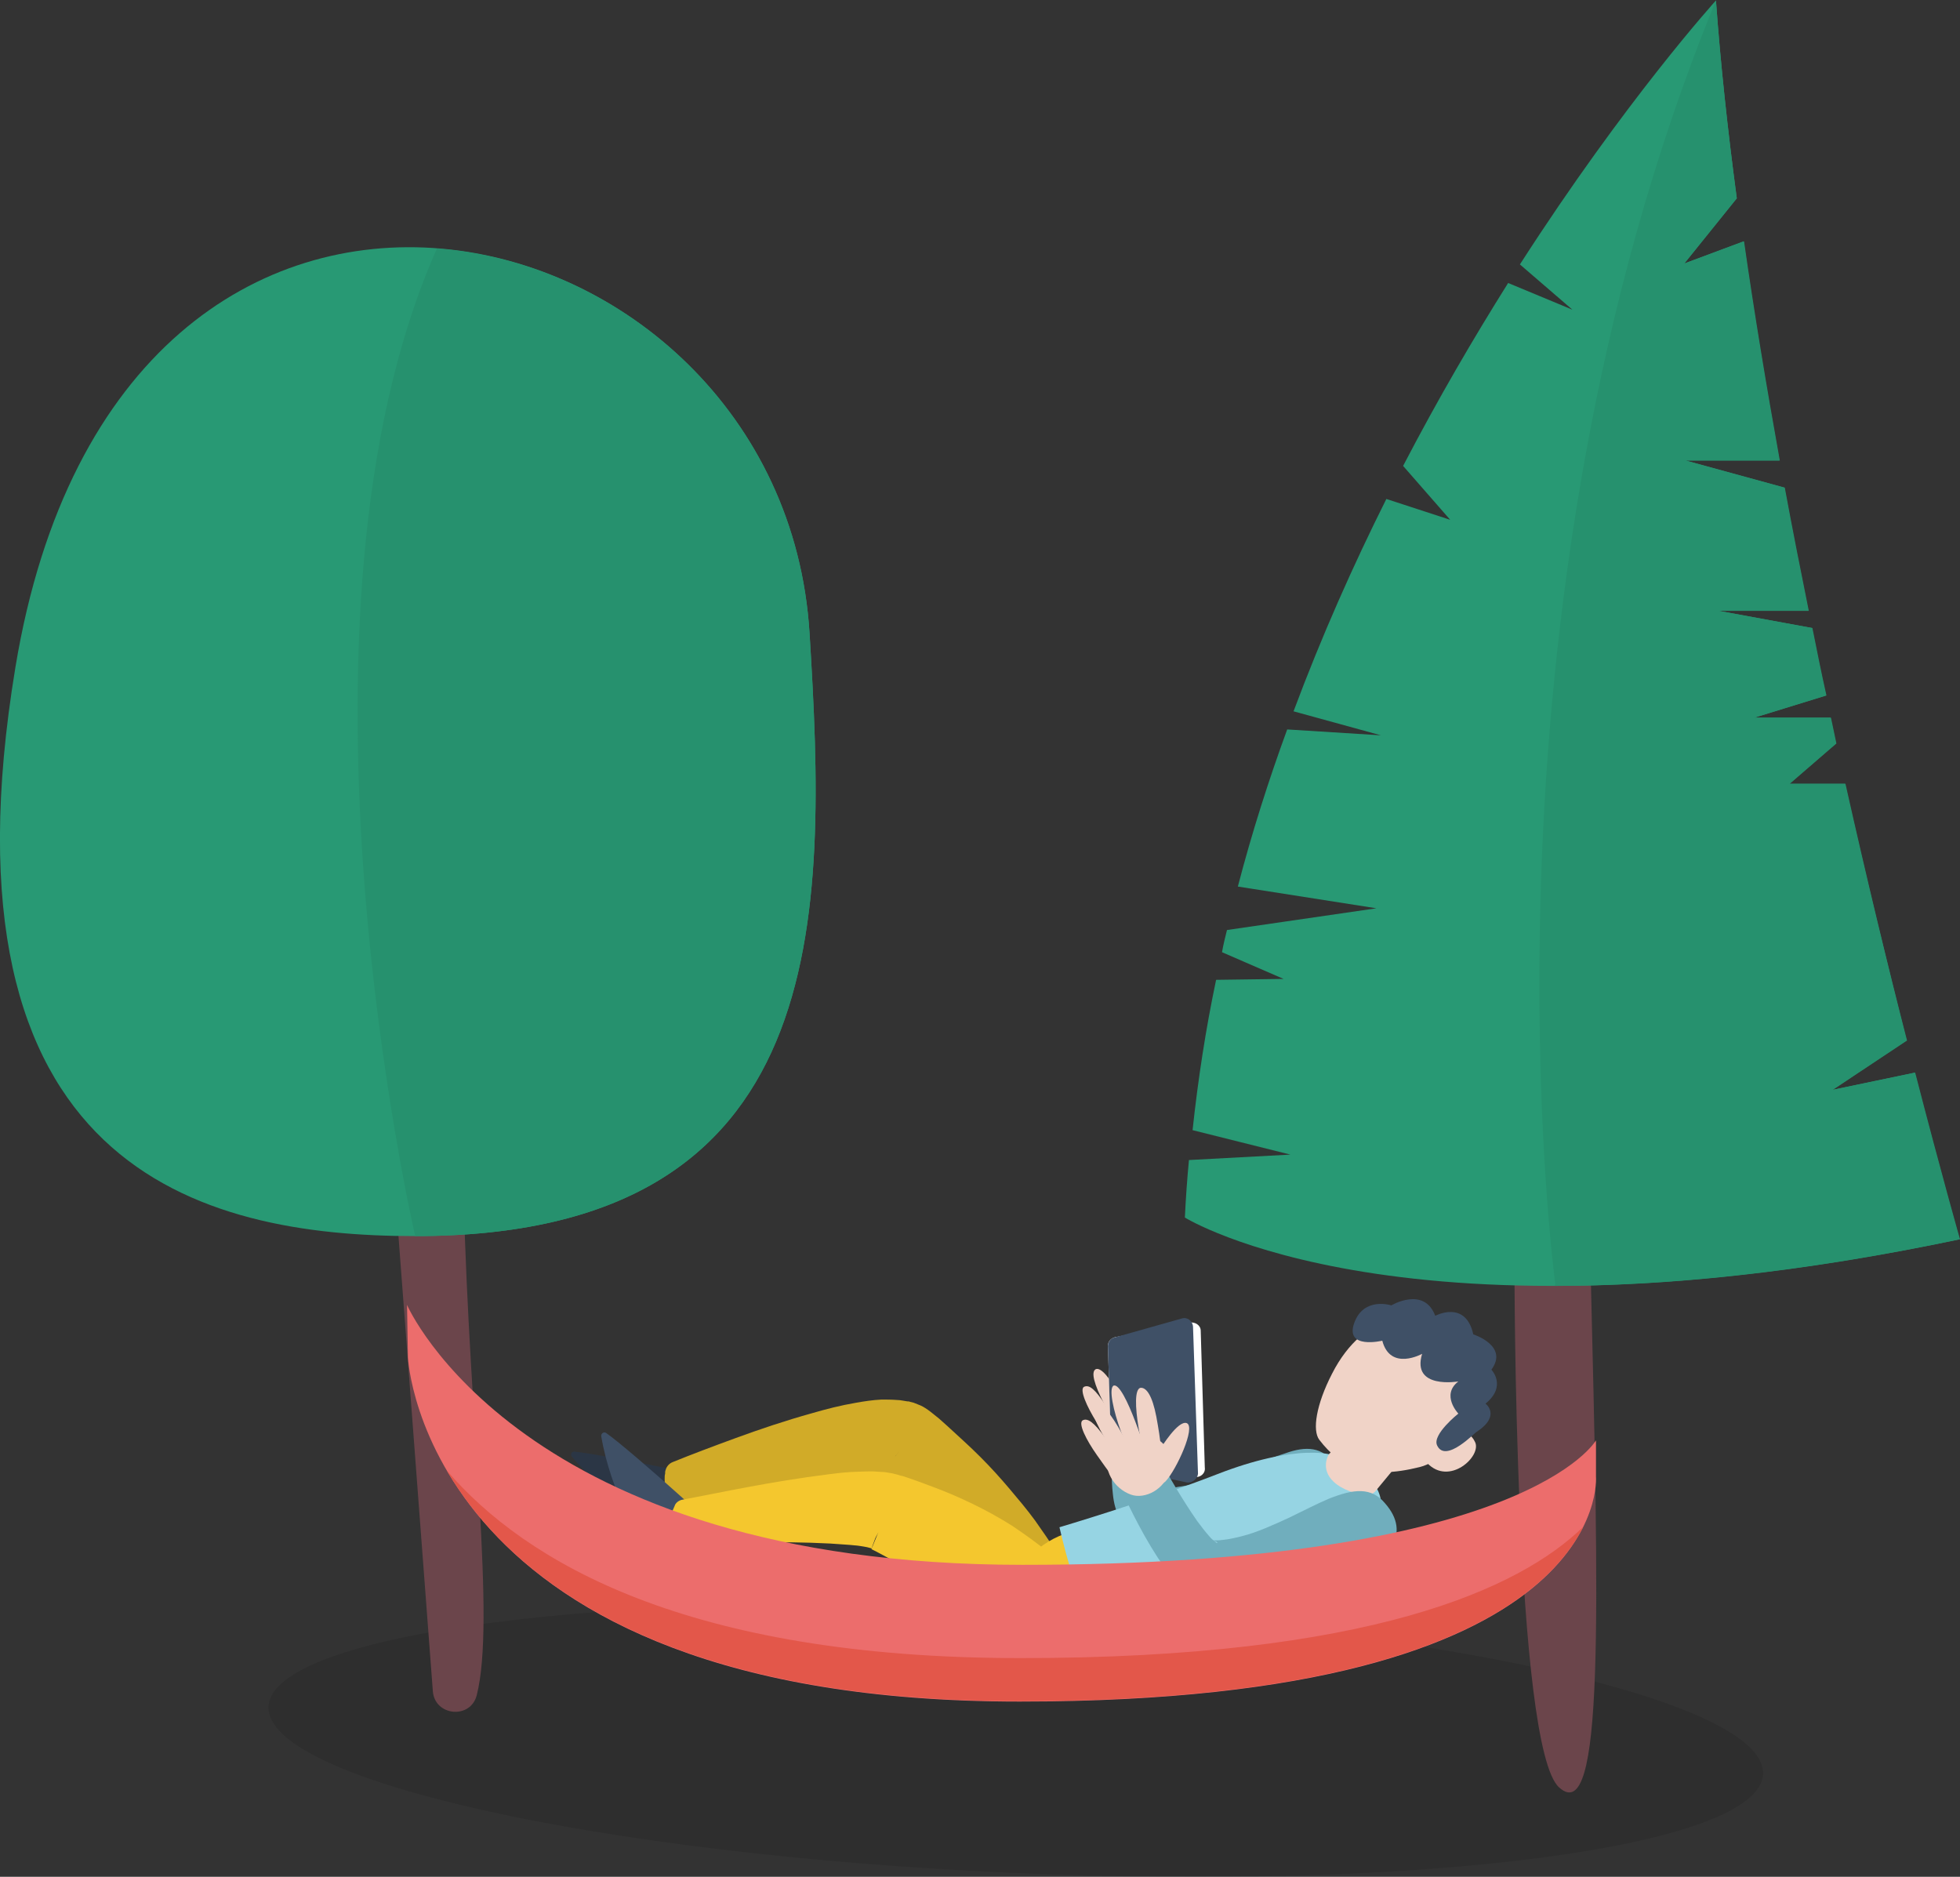 <?xml version="1.0" encoding="utf-8"?>
<!-- Generator: $$$/GeneralStr/196=Adobe Illustrator 27.6.0, SVG Export Plug-In . SVG Version: 6.00 Build 0)  -->
<svg version="1.1" id="Livello_1" xmlns="http://www.w3.org/2000/svg" xmlns:xlink="http://www.w3.org/1999/xlink" x="0px" y="0px"
	 viewBox="0 0 432.9 414.5" style="enable-background:new 0 0 432.9 414.5;" xml:space="preserve">
<rect x="0" y="0" width="432.9" height="414.5" fill="#333333" stroke="none"/>
<style type="text/css">
	.st0{opacity:0.1;}
	.st1{fill:#6B454B;}
	.st2{fill:#289974;}
	.st3{fill:#26916E;}
	.st4{fill:#2B3645;}
	.st5{fill:#D1AB28;}
	.st6{fill:#F4C72E;}
	.st7{fill:#3F5066;}
	.st8{fill:#70AEBD;}
	.st9{fill:#F0D3C7;}
	.st10{fill:#96D4E3;}
	.st11{fill:#FFFFFF;}
	.st12{fill:#EC6D6C;}
	.st13{fill:#E3574A;}
</style>
<g class="st0">
	<path d="M389.4,391.8c0.7-16.2-72.6-32.6-163.7-36.7c-91.1-4.1-165.6,5.6-166.4,21.8c-0.7,16.2,72.6,32.6,163.7,36.7
		C314.2,417.7,388.7,408,389.4,391.8z"/>
</g>
<path class="st1" d="M87.3,263.6l8.3,109.9c0.4,5.5,8.3,6.3,9.7,0.9c4.2-16.7-1.6-59-2.9-110.2L87.3,263.6z"/>
<path class="st2" d="M91.7,273c-47.5,0-106.6-14.9-88.3-125.6c23.1-140,169.4-104.1,175.4-7.6C182.7,202.7,184.3,273,91.7,273z"/>
<path class="st3" d="M178.8,139.8c-3-48.6-41.7-81.9-82.3-84.9C60.1,136.8,91.7,273,91.7,273C184.3,273,182.7,202.7,178.8,139.8z"/>
<path class="st1" d="M334.5,279.4c0,0-0.1,106.7,9.9,115.4c9.9,8.8,8.8-37.4,6.9-114.9L334.5,279.4z"/>
<path class="st2" d="M347.3,68.4l-14.2-5.9c-7.6,12.1-15.5,25.6-23.2,40.4l10.4,11.9l-14.1-4.6c-7.3,14.6-14.3,30.3-20.5,46.9
	l19.3,5.3l-20.7-1.3c-4.1,11.2-7.8,22.8-10.9,34.7l30.6,4.8l-33,4.8c-0.4,1.6-0.8,3.2-1.1,4.9l13.6,5.9l-14.9,0.2
	c-2.3,10.9-4,22-5.2,33.2L285,255l-22.4,1.2c-0.4,4.2-0.7,8.5-0.9,12.7c0,0,48.9,30.5,171.1,4.8c0,0-4-14-9.9-36.8l-18.2,3.8
	l16.4-10.9c-4-15.9-8.8-35.3-13.6-56.7h-12.3l10.3-8.9c-0.4-1.9-0.8-3.8-1.2-5.7h-16.9l15.9-4.9c-1.1-4.9-2.1-9.9-3.1-14.9
	l-20.7-3.8h19.9c-1.8-8.9-3.6-18-5.3-27.2l-21.9-6h20.8c-2.9-16.1-5.6-32.3-7.9-48.4L372,58.2l11.6-14.4c-2-15-3.6-29.7-4.6-43.7
	c0,0-19.9,21.9-43.3,58.3L347.3,68.4L347.3,68.4z"/>
<path class="st3" d="M343.5,283.5l-0.1,0.5c23.9,0,53.5-2.7,89.5-10.3c0,0-4-14-9.9-36.8l-18.2,3.8l16.4-10.9
	c-4.1-15.9-8.8-35.3-13.6-56.7h-12.3l10.3-8.9c-0.4-1.9-0.8-3.8-1.2-5.7h-16.9l15.9-4.9c-1.1-4.9-2.1-9.9-3.1-14.9l-20.7-3.8h19.9
	c-1.8-8.9-3.6-18-5.3-27.2l-21.9-6h20.8c-2.9-16.1-5.6-32.3-7.9-48.4L372,58.2l11.6-14.4c-2-15-3.6-29.7-4.6-43.7
	C323.5,135.2,343.5,283.5,343.5,283.5L343.5,283.5z"/>
<path class="st4" d="M154.7,330.8c0,0-0.8,3-5.4,8.7c-0.2,0.3-0.6,0.3-0.9,0.1c-2.5-1.8-14.2-8.3-22.1-17.9c-0.4-0.5,0-1.2,0.6-1.1
	c3.2,0.3,13.3,2.2,22.6,4.1C149.4,324.7,147.7,328.4,154.7,330.8L154.7,330.8z"/>
<path class="st5" d="M150.5,332.5c0.5,0.5,1.2,0.6,1.8,0.4c3.6-1.2,8.3-2.2,13.4-3.2c5.1-0.9,10.8-1.8,16.5-2.4
	c2.9-0.3,5.8-0.5,8.5-0.5c1.4,0,2.6,0.1,3.7,0.2l0.7,0.1c0.2,0,0.3,0.1,0.5,0.1c0.1,0,0.1,0,0.1,0.1c0,0,0,0.1,0-0.1
	c0.1-0.4,0.2-0.8,0.3-1.2c0.3-0.9,0.4-1.4,0.6-2c0.2-0.6,0.5-1.2,0.8-1.7c0.1-0.4,0.3-0.7,0.6-1l0.1-0.1l0.1-0.1
	c-2.1,2.3,4.7-5.2-4.6,5.1l0.1,0.1l0.2,0.2l0.7,0.8l1.4,1.6c0.9,1.1,1.9,2.2,2.8,3.3c1.9,2.2,3.7,4.5,5.5,6.8
	c1.8,2.2,3.5,4.4,5.2,6.5c1.6,2.1,3.2,4.2,4.8,6.2c3.5,4.4,7.1,8.2,11.1,11c2,1.4,4,2.5,6.1,3.2c2,0.7,4.3,1.1,5.4,0.8
	c0.1-0.1,0.3-0.1,0.3-0.2c0.1-0.2-0.2,0.2,0.6-1.3l0.5-0.8l0.3-0.4c0.1-0.1,0.1-0.1,0.1-0.1c0.1-0.1,0.1-0.2,0.2-0.3
	c0.1-0.1,0.1-0.2,0.2-0.3l0.1-0.1c0,0,0.1-0.1,0.1,0c-0.1,0.1-0.2,0.1-0.2,0.1c0,0-0.1,0-0.1,0c0,0-0.3,0.1-0.4,0.2
	c-0.3,0.1-0.6,0.2-0.9,0.3c-0.1,0-0.2,0-0.2,0l0.1,0l0.2-0.1c0.9,0.1,2,0.4,3.2,0.4c1.2,0,2.2-0.3,3.1-1.4c0.2-0.4,0.3-0.8,0.4-1.3
	c0.1-0.4-0.1-1.4-0.4-2.1c-0.2-0.4-0.4-0.7-0.6-1.1c-0.1-0.2-0.3-0.4-0.4-0.5l-0.3-0.4c-0.2-0.2-0.4-0.5-0.6-0.7
	c-0.2-0.2-0.2-0.3-0.4-0.5c-0.9-1.2-1.1-2-1.8-3.1c-0.6-1-1.3-2.2-2.2-3.6c-2-3-4.3-6.5-6.9-10.3c-0.8-1.1-1.5-2.2-2.3-3.3
	c-0.9-1.2-1.8-2.4-2.8-3.6c-1.9-2.3-3.9-4.7-6-7c-2.1-2.3-4.4-4.6-6.8-6.8c-1.2-1.1-2.4-2.2-3.7-3.4l-1.9-1.7l-1-0.8
	c0.1,0.1-1.7-1.5-3.1-2.1c-0.5-0.2-1-0.4-1.5-0.6l-0.8-0.2c-0.2-0.1-0.4-0.1-0.6-0.1c-0.7-0.1-1.6-0.3-2.2-0.3
	c-1.3-0.1-2.4-0.1-3.5-0.1c-2,0.1-3.9,0.4-5.6,0.7c-3.5,0.6-6.6,1.4-9.7,2.3c-6.1,1.7-11.7,3.6-16.9,5.5c-5.2,1.9-9.7,3.6-13.9,5.3
	c-0.8,0.3-1.4,1-1.6,1.8c-0.1,0.2-0.1,0.5-0.1,0.8c-0.1,0.3-0.1,0.6-0.1,1c0,0.2,0,0.3,0,0.5c0.1,0.1-0.1,0.4-0.1,0.6
	c0,0.4,0.2,0.8,0.4,1.1c0.2,0.3,0.5,0.5,0.9,0.7c0.2,0.1,0.5,0.3,0.9,0.8c0.2,0.3,0.2,0.5,0.3,0.7c0.1,0.2,0.3,0.4,0.4,0.5
	c0.1,0.2,0.3,0.4,0.4,0.6C150.2,332.1,150.4,332.3,150.5,332.5L150.5,332.5z"/>
<path class="st6" d="M256.8,367.4c0,0-20.2,19.6-30-5.6c-9.8-25.2,19.1-25,19.1-25L256.8,367.4z"/>
<path class="st7" d="M153,339.3c0,0-2.1,2.2-9.1,4.8c-0.3,0.1-0.7,0-0.9-0.4c-1.3-2.8-8.2-14.3-10.2-26.5c-0.1-0.6,0.6-1.1,1.1-0.7
	c2.6,1.8,10.4,8.5,17.5,14.9C151.5,331.4,148.2,333.7,153,339.3z"/>
<path class="st6" d="M150.6,340.9c0.5,0.5,1.1,0.8,1.9,0.7c7.9-0.9,19.3-1.3,30.9-0.7c1.5,0.1,2.9,0.2,4.3,0.3
	c0.7,0.1,1.4,0.1,2,0.2c0.6,0.1,1.4,0.2,1.8,0.3c0.4,0.1,1.2,0.3,1,0.3c0,0.1,0.1-0.3,0.2-0.6l0.3-0.8c0.2-0.6,0.4-1.1,0.7-1.6
	l0.2-0.4l0.1-0.2c-3,7.3-0.8,2-1.5,3.7l0.1,0.1l1,0.5c1.3,0.7,2.6,1.4,3.9,2.1c5.2,2.9,10.1,5.9,14.4,9.1c2.2,1.6,4.1,3.2,6,4.9
	c2,1.8,4,3.5,5.8,5.2c2.4,2.1,4.9,3.9,7.9,5.5c2.9,1.5,6.5,2.8,10.6,2.7c2-0.1,4.2-0.5,6-1.4c1.8-0.8,3.3-2,4.3-3.1
	c2.1-2.3,2.7-4.5,2.9-6.1c0.1-0.8,0-1.6-0.1-2.2c-0.1-0.3-0.2-0.6-0.3-0.7c-0.1-0.1,0-0.1-0.2-0.2l-0.9-0.6l-0.7-0.5
	c-0.2-0.1-0.4-0.2-0.5-0.4c-0.2-0.1-0.2-0.2-0.4-0.3c-0.1-0.1-0.2-0.2-0.2-0.2c-0.1-0.1-0.1-0.1-0.1-0.1c0.1-0.1-0.4,0.3-0.9,0.3
	c-0.3,0.1-0.6,0.1-0.9,0.2c-0.1,0-0.3,0-0.5,0.1c0,0,0,0,0.1,0c0.2,0,0.5,0.1,0.8,0.1c0.5,0.1,1.1,0.2,1.7,0.2
	c0.6,0,1.1-0.1,1.7-0.3c0.3-0.1,0.5-0.2,0.7-0.5c0.1-0.1,0.2-0.3,0.3-0.5c0-0.1,0-0.2,0-0.3c0-0.1,0-0.1-0.1-0.4
	c-0.1-0.3-0.2-0.6-0.4-0.9c-0.6-0.7-1.5-1.2-2.4-1.2c-0.5,0-1.1,0.1-1.4,0.3c-0.2,0.1-0.3,0.1-0.5,0.2c-0.2,0.1-0.3,0.2-0.4,0.3
	l-0.2,0.1l-0.3,0.2l-0.2,0.1c-0.2,0.2-0.4,0.2-0.6,0.3c-0.3,0.1-0.6,0.2-0.9,0.3c-0.6,0.2-1.1,0.3-1.6,0.5c-1,0.3-2,0.4-2.4,0.1
	c-0.2-0.2-0.3-0.5-0.2-0.7c0.1-0.3,0.3-0.5,0.3-0.7c0.1-0.3-0.6-0.8-1.7-1.7c-1.1-0.9-2.5-2.2-4-3.7c-1.7-1.7-4-3.9-6.4-5.9
	c-2.5-2.1-5.2-4-8-5.9c-5.7-3.6-12-6.6-18.3-8.9c-1.6-0.6-3.2-1.2-4.7-1.7l-1.2-0.4l-0.5-0.1l-0.6-0.2l-1.2-0.3l-1.2-0.2
	c-0.4-0.1-0.6-0.1-0.9-0.1l-1.6-0.1c-1.1-0.1-1.9,0-2.9,0c-0.9,0-1.8,0.1-2.6,0.1c-1.7,0.1-3.3,0.3-4.9,0.5
	c-6.4,0.8-12.3,1.8-17.7,2.8c-5.4,1-10.2,2-14.5,2.8c-0.8,0.1-1.6,0.7-1.8,1.4c-0.1,0.2-0.2,0.5-0.3,0.7c-0.1,0.3-0.3,0.6-0.4,0.9
	c-0.2,0.6-0.2,1.3,0,2c0.2,0.7,0.6,1.4,1.1,2.1c0.2,0.4,0.4,0.8,0.6,1.2c0.1,0.2,0.1,0.4,0.3,0.6
	C150.2,340.5,150.4,340.7,150.6,340.9L150.6,340.9z"/>
<path class="st8" d="M294.8,323.4c5.2,7.4,0.2,12.4-7.3,14.9c-3.7,1.3-8,2-11.8,2.2c-1.9,0.1-3.7,0.1-5.2,0.1
	c-1.5-0.1-2.8-0.1-3.8-0.1c-0.8,0-1.9,0-3.1,0.1c-1.2,0.1-2.7,0.1-4.2,0.2c-1.6-0.1-3.3-0.1-5.2-0.5c-0.5-0.1-0.9-0.2-1.4-0.3
	c-0.6-0.2-1.3-0.5-2-0.8c-1.3-0.8-2.3-1.9-3-3c-1.4-2.3-1.8-4.3-2-6.2c-0.2-1.8-0.3-3.5-0.2-4.9c0.1-2.9,0.4-5.2,0.5-6.5
	c0.1-0.7,1-1.1,2.1-1c1.6,0.1,4.2,0.8,7.1,2.1c0.9,0.4,1.4,0.9,1.4,1.4c0,0.8,0,2.2,0.1,4.1c0.1,0.9,0.2,1.9,0.3,2.8
	c0.2,0.9,0.4,1.8,0.7,2.3c0.1,0.2,0.3,0.3,0.3,0.1c0-0.2-0.2-0.7-0.8-1.2c-0.3-0.2-0.6-0.4-0.8-0.5c0.2,0,0.4,0,0.6,0
	c0.2,0,0.4,0,0.6,0c0.2,0,0.5-0.1,0.7-0.1l0.8-0.1h0.4l0.5-0.1c0.6-0.1,1.2-0.2,1.9-0.3c1.4-0.3,2.7-0.5,4.2-0.9
	c3.4-0.8,6.7-2,9.6-3.2c3-1.2,5.7-2.3,8-3C288.5,319.3,292.1,319.5,294.8,323.4L294.8,323.4z"/>
<path class="st9" d="M244.9,313.6c-1.7,3.8,0.8,8.2,4.4,9.6c3.1,1.3,7.6-0.8,8.8-4.8c1.2-4-0.7-6.9-4.4-8.2
	C250,308.8,245.7,311.6,244.9,313.6z"/>
<path class="st9" d="M256.3,313.3c0,0,4.1-6,5.9-5.2c2.1,0.9-2.8,10.3-5.3,12.6C254.3,323,252.1,313.7,256.3,313.3L256.3,313.3z"/>
<path class="st9" d="M255.7,306.3c0.6,4.9,1.2,10.3-0.2,10.4c-1.4,0.1-3.2-3-3.8-7.9c-0.5-4.8-0.5-8.8,0.8-8.9
	C253.8,299.7,255.1,301.5,255.7,306.3L255.7,306.3z"/>
<path class="st9" d="M251.1,307.3c1.6,4.8,2.3,7.8,1,8.2c-1.3,0.4-2.8-1.4-4.3-6.2c-1.5-4.6-2.3-9.9-1.1-10.2
	C247.9,298.6,249.5,302.7,251.1,307.3z"/>
<path class="st9" d="M247.2,308.2c2.2,4.2,3.3,8,2.2,8.5c-1.2,0.6-3.5-2.6-5.6-6.8c-2.1-4.1-2.9-6.9-1.8-7.5
	C243.1,301.9,245.1,304.2,247.2,308.2z"/>
<path class="st9" d="M244.1,310.2c2.3,3.5,4.7,9.6,3.6,10.3c-1.1,0.7-3.2-2.8-5.5-6.4c-2.2-3.5-3.8-7.2-2.8-7.8
	C240.6,305.7,241.9,306.9,244.1,310.2L244.1,310.2z"/>
<path class="st10" d="M234,337.3c0,0,19.9-5.9,34.8-11.7c16.9-6.6,26.9-5.2,28.2-2.6l7.2,5.9c5.1,10.1-12.5,24.2-22.8,30.1
	c-11.5,6.6-29.5,14.6-29.5,14.6S241.3,368.9,234,337.3L234,337.3z"/>
<path class="st9" d="M293.5,321.2l5.3-5.8c1.1-1.1,2.8-1.2,3.9-0.1l5.3,4.9c1.1,1,1.2,2.7,0.2,3.8l-4.3,5.2c-0.6,0.8-1.6,1.1-2.6,1
	c-1.8-0.3-4.8-1.1-6.8-3C291.5,324.3,293.5,321.2,293.5,321.2z"/>
<path class="st9" d="M320.9,316c0,0,3.5-0.6,4.9,2.5c1.5,3.1-5.7,9.8-10.6,4.6L320.9,316z"/>
<path class="st9" d="M291.4,318c4.7,6.1,10.6,8.9,22.2,6c8.1-2,21.8-19,7.4-30.4c-7-5.5-19.7-4.2-26.8,9.8
	C290.7,310.2,289.8,315.9,291.4,318z"/>
<path class="st7" d="M317.4,319.2c-1.1-2.4,4.7-7,4.7-7s-3.9-4.1,0-7.1c0,0-10.4,1.8-8-6.1c0,0-7,3.9-8.8-2.9c0,0-8.3,2-6.2-3.9
	c2.1-5.9,8.2-3.9,8.2-3.9s7.2-4.3,9.7,2.3c0,0,6.7-3.6,8.4,4.1c0,0,7.9,2.5,4,7.8c0,0,3.5,3.6-1.3,7.5c0,0,3.5,2.6-1.9,6.2
	C326.1,316,319.3,323.4,317.4,319.2L317.4,319.2z"/>
<path class="st11" d="M263.8,326.2l-16.5-2.2c-1-0.1-1.8-0.9-1.8-1.8l-0.8-25c0-0.9,0.7-1.7,1.7-1.9l16.3-3.2
	c1.3-0.2,2.5,0.6,2.5,1.8l0.9,30.2C266.3,325.4,265.1,326.4,263.8,326.2L263.8,326.2z"/>
<path class="st7" d="M262.1,327.4l-15.1-3.2c-0.9-0.2-1.5-0.9-1.5-1.8l-0.8-25.1c0-0.9,0.6-1.7,1.4-1.9l14.9-4.2
	c1.2-0.4,2.4,0.5,2.5,1.8l1.1,32.5C264.5,326.6,263.3,327.6,262.1,327.4L262.1,327.4z"/>
<path class="st8" d="M305.9,332c6,6.8,0.7,12.8-7.5,16.5c-4.1,1.9-8.9,3.1-13.2,3.8c-4.3,0.7-8.2,0.6-10.5,0.6c-2-0.1-5,0.4-9-0.5
	c-0.5-0.1-0.9-0.2-1.7-0.5c-0.7-0.3-1.3-0.6-1.8-0.9c-1.1-0.7-1.9-1.5-2.7-2.2c-1.5-1.6-2.7-3.2-3.8-4.8c-4.2-6.5-7.1-13-8.3-15.5
	c-0.3-0.7,0.2-1.6,1.1-2.1c1.4-0.8,3.8-1.8,7-2.2c0.9-0.1,1.8,0.1,2,0.6c1,1.7,3.5,6.2,6.9,11.1c0.9,1.2,1.8,2.4,2.7,3.4
	c0.4,0.5,0.9,0.9,1.3,1.2c0.3,0.3,0.6,0.4,0.4,0.1c-0.1-0.1-0.1-0.1-0.4-0.2c-0.1-0.1-0.2-0.1-0.3-0.1l-0.2-0.1h0.1
	c0.2,0,0.3,0,0.5,0c0.4,0,0.9,0,1.5-0.1c1.2-0.1,2.6-0.4,4.2-0.8c3.6-0.9,7.2-2.6,10.5-4.1c3.3-1.6,6.2-3.1,8.8-4.2
	C299,328.8,302.9,328.4,305.9,332L305.9,332z"/>
<path class="st9" d="M244.9,320.7c-1.5,3.9,1.2,8.1,4.9,9.4c3.1,1.1,7.5-1.2,8.5-5.2c1-4-1.1-6.9-4.8-8
	C249.9,315.7,245.7,318.8,244.9,320.7L244.9,320.7z"/>
<path class="st9" d="M256.4,319.8c0,0,3.8-6.2,5.7-5.5c2.1,0.8-2.3,10.4-4.7,12.9C254.8,329.6,252.2,320.5,256.4,319.8z"/>
<path class="st9" d="M255.4,312.9c0.9,4.9,1.7,10.2,0.3,10.4c-1.4,0.2-3.4-2.8-4.2-7.8c-0.8-4.8-0.9-8.7,0.4-9
	C253.2,306.4,254.5,308.2,255.4,312.9L255.4,312.9z"/>
<path class="st9" d="M250.8,314.1c1.8,4.7,2.7,7.7,1.4,8.1c-1.3,0.4-2.9-1.2-4.6-6c-1.7-4.6-2.8-9.7-1.6-10.2
	C247.2,305.7,249.1,309.6,250.8,314.1L250.8,314.1z"/>
<path class="st9" d="M247,315.2c2.4,4,3.7,7.8,2.6,8.4c-1.2,0.6-3.6-2.4-5.9-6.5c-2.2-3.9-3.2-6.8-2.1-7.4
	C242.6,309.2,244.7,311.3,247,315.2z"/>
<path class="st9" d="M244,317.4c2.5,3.4,5.2,9.4,4.1,10.1c-1.1,0.8-3.3-2.6-5.8-6.1c-2.4-3.4-4.2-7-3.2-7.7
	C240.2,313.1,241.6,314.1,244,317.4z"/>
<path class="st12" d="M90.1,299.8c0,0,3.5,76,135.1,76c131.6,0,127.3-49.7,127.3-49.7v-8c0,0-15.4,27.5-126.6,27.5
	S89.9,288.2,89.9,288.2L90.1,299.8L90.1,299.8z"/>
<path class="st13" d="M225.4,366.2c-73.7,0-109.4-21.3-126.7-41.4c13,22.1,45.5,50.9,126.5,50.9c91.1,0,117.1-23.8,124.5-38.5
	C335.6,350.9,302.6,366.2,225.4,366.2L225.4,366.2z"/>
</svg>
